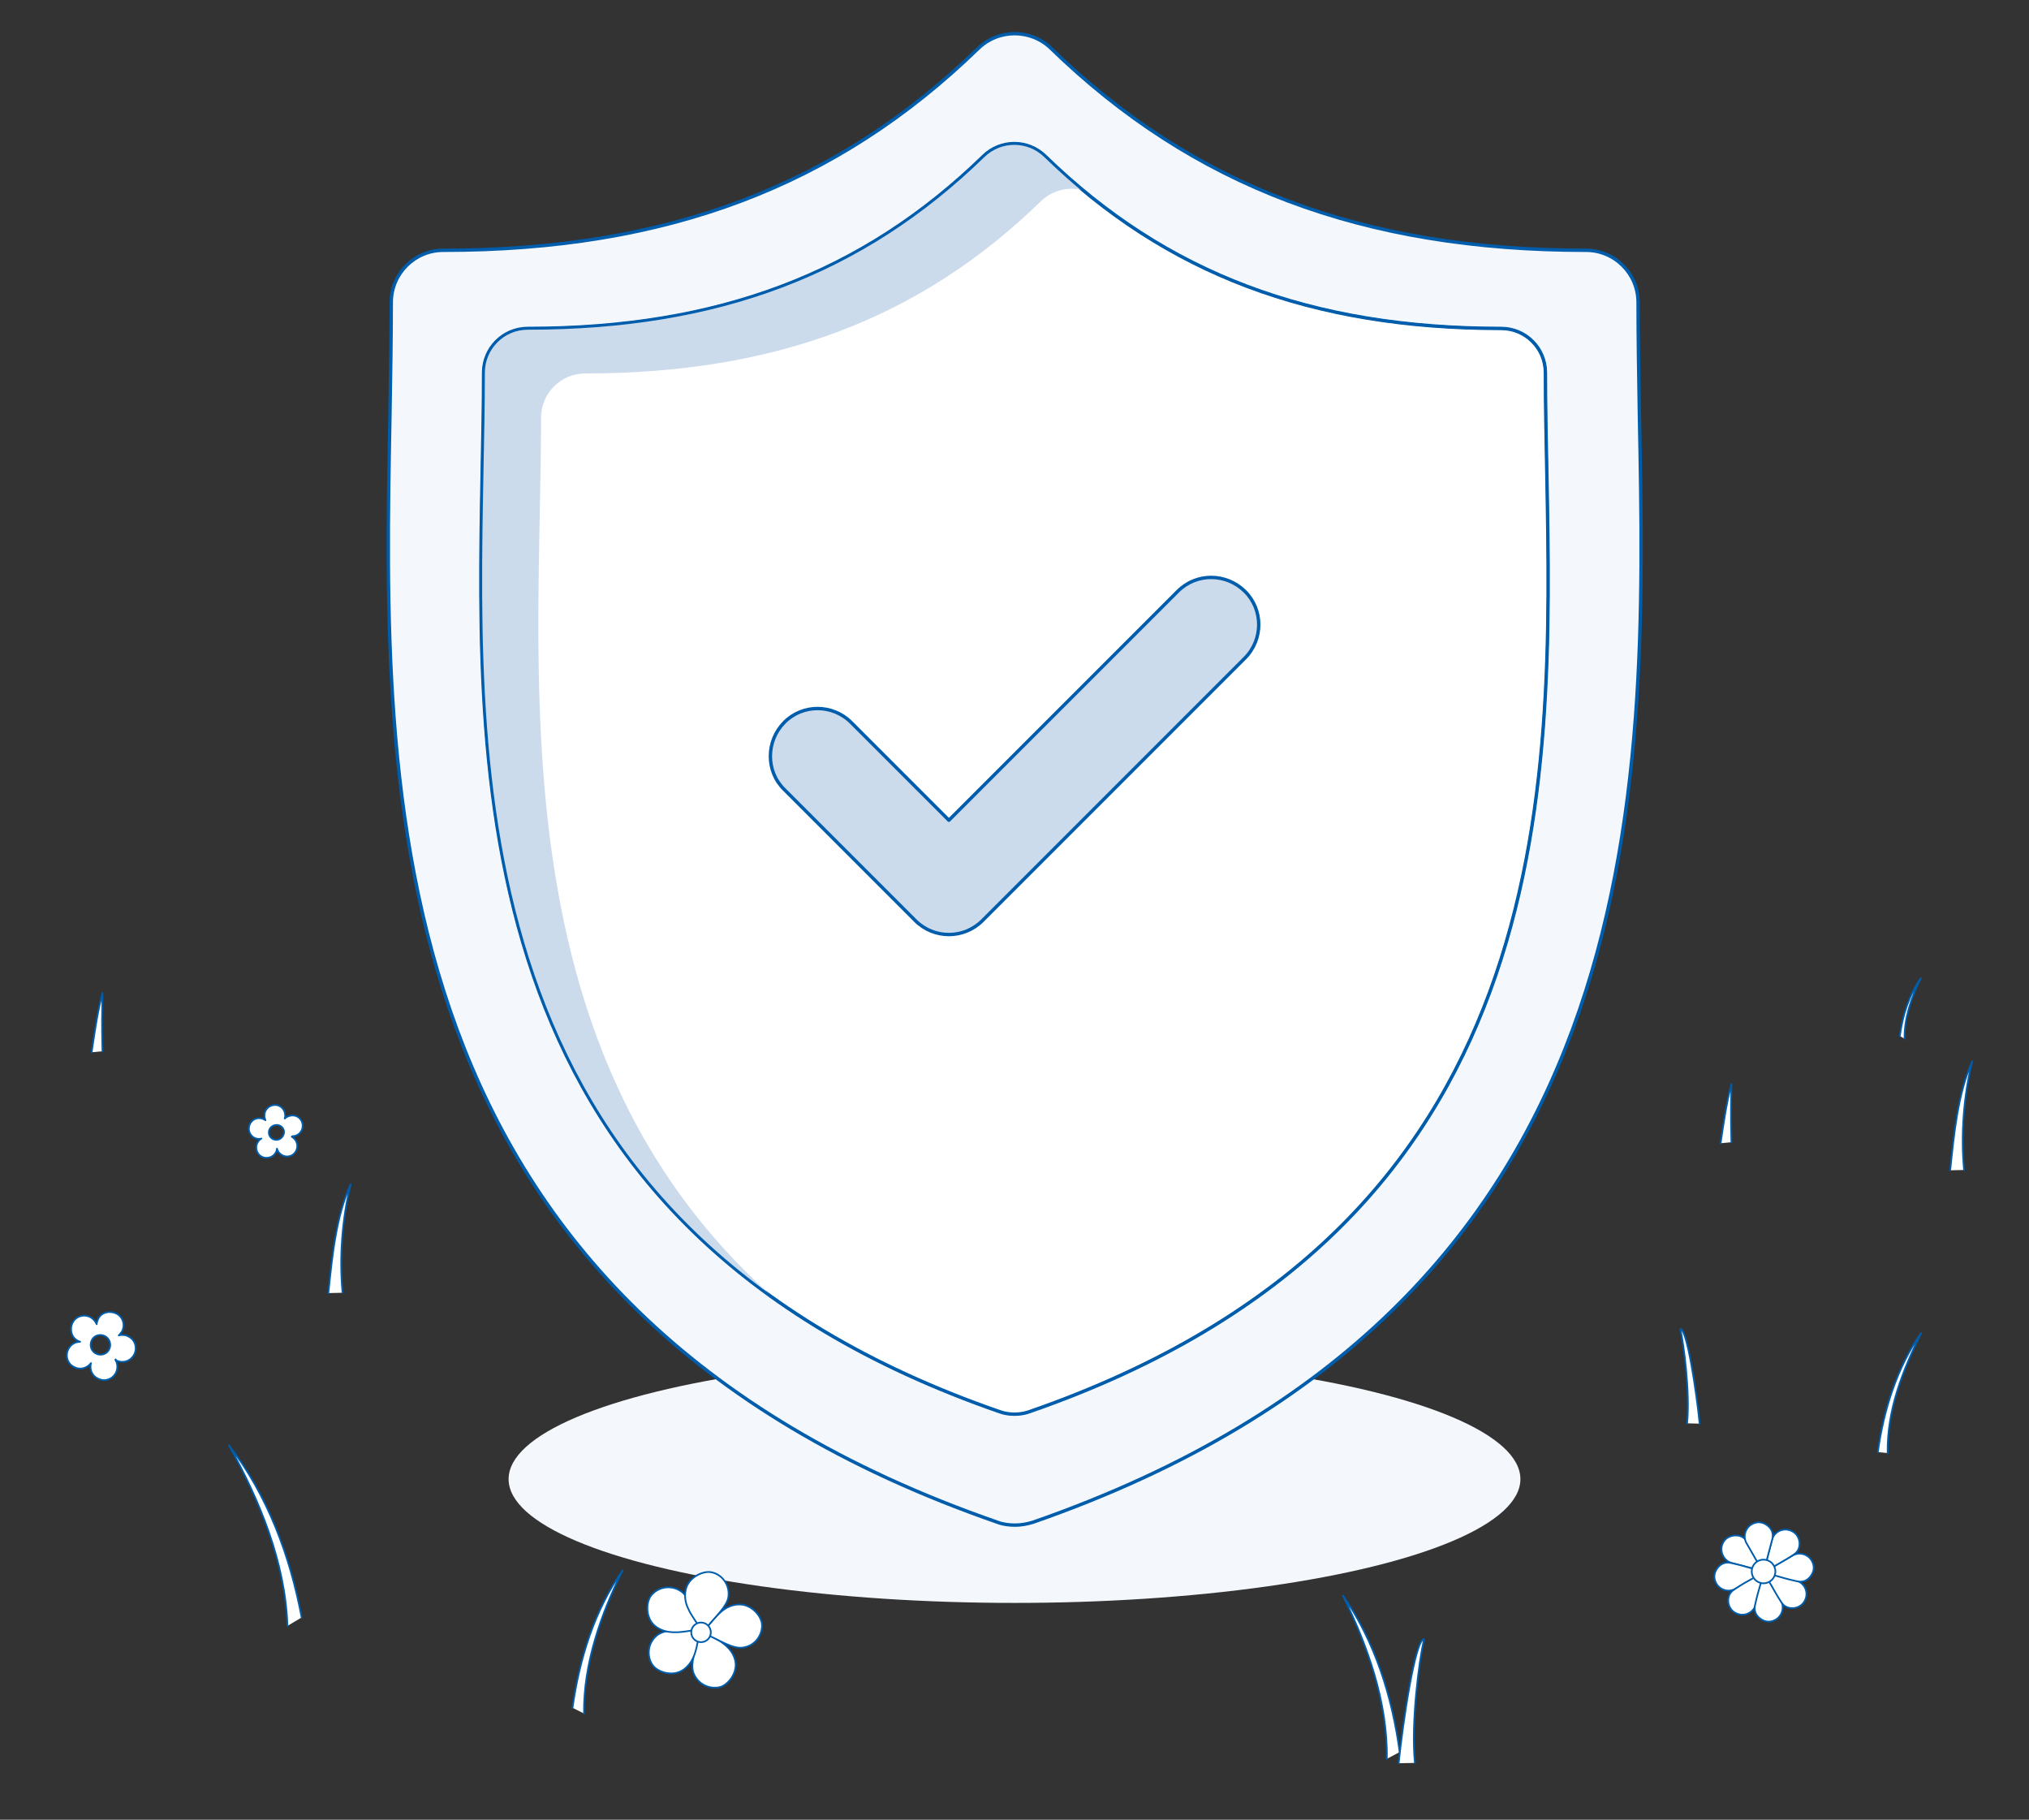 <?xml version="1.0" encoding="utf-8"?>
<!-- Generator: Adobe Illustrator 26.5.0, SVG Export Plug-In . SVG Version: 6.00 Build 0)  -->
<svg version="1.1" id="Livello_1" xmlns="http://www.w3.org/2000/svg" xmlns:xlink="http://www.w3.org/1999/xlink" x="0px" y="0px"
	 viewBox="0 0 600 538" style="enable-background:new 0 0 600 538;" xml:space="preserve">
<rect x="0" y="0" width="600" height="538" fill="#333333" stroke="none"/>
<style type="text/css">
	.st0{fill:#FFFFFF;stroke:#005DAC;stroke-width:0.5;stroke-linecap:round;stroke-linejoin:round;}
	.st1{fill:#F4F7FC;}
	.st2{fill:#F4F7FC;stroke:#005DAC;stroke-linecap:round;stroke-linejoin:round;}
	.st3{fill:#FFFFFF;stroke:#005DAC;stroke-linecap:round;stroke-linejoin:round;}
	.st4{fill:#CCDBEC;stroke:#005DAC;stroke-linecap:round;stroke-linejoin:round;}
	.st5{fill:#CCDBEC;}
	.st6{fill:none;stroke:#005DAC;stroke-width:0.75;stroke-linecap:round;stroke-linejoin:round;}
</style>
<g id="PRODUCT">
	<path id="STROKE_c438576f-d03b-4cf2-b502-87d1a93da256" class="st0" d="M502.6,420.9c-0.9-9.1-3.7-28-5.7-28c1,4.6,2.9,18.8,2,27.9
		"/>
	<g>
		<ellipse class="st1" cx="300" cy="437.3" rx="149.6" ry="36.6"/>
		<g>
			<path class="st2" d="M484.8,123.4c-0.2-11.9-0.4-23.2-0.4-34c0-8.5-6.9-15.4-15.4-15.4c-66,0-116.3-19-158.2-59.7
				c-6-5.8-15.5-5.8-21.5,0c-41.9,40.7-92.2,59.7-158.2,59.7c-8.5,0-15.4,6.9-15.4,15.4c0,10.9-0.2,22.1-0.4,34.1
				c-2.1,110.8-5,262.6,179.8,326.6c1.6,0.6,3.4,0.8,5.1,0.8s3.4-0.3,5.1-0.8C489.8,386,487,234.2,484.8,123.4L484.8,123.4z"/>
			<path class="st3" d="M457.4,139.2c-0.2-10.1-0.4-19.7-0.4-29c0-7.3-5.9-13.1-13.1-13.1c-56.2,0-99.1-16.2-134.8-50.9
				c-5.1-5-13.2-5-18.3,0c-35.7,34.7-78.5,50.9-134.7,50.9c-7.3,0-13.1,5.9-13.1,13.1c0,9.3-0.2,18.9-0.4,29
				c-1.8,94.4-4.3,223.7,153.1,278.2c1.4,0.5,2.9,0.7,4.3,0.7s2.9-0.2,4.3-0.7C461.7,362.9,459.2,233.6,457.4,139.2L457.4,139.2z"/>
			<path class="st4" d="M348.3,174.8l-67.7,67.7l-28.9-28.9c-5.5-5.5-14.4-5.5-19.8,0s-5.5,14.4,0,19.8l38.8,38.8
				c2.7,2.7,6.3,4.1,9.9,4.1s7.2-1.4,9.9-4.1l77.6-77.6c5.5-5.5,5.5-14.4,0-19.8S353.8,169.3,348.3,174.8L348.3,174.8z"/>
			<path class="st5" d="M159.6,152.5c0.2-10.1,0.4-19.7,0.4-29c0-7.3,5.9-13.1,13.1-13.1c56.2,0,99-16.2,134.7-50.9
				c3.3-3.2,8-4.4,12.2-3.3c-3.7-3.1-7.4-6.4-11-9.9c-5.1-5-13.2-5-18.3,0c-35.7,34.7-78.5,50.9-134.7,50.9
				c-7.3,0-13.1,5.9-13.1,13.1c0,9.3-0.2,18.9-0.4,29c-1.5,78.9-3.5,182.2,88,245.9C156.4,321.1,158.2,226.1,159.6,152.5
				L159.6,152.5z"/>
			<path class="st6" d="M457.4,139.2c-0.2-10.1-0.4-19.7-0.4-29c0-7.3-5.9-13.1-13.1-13.1c-56.2,0-99.1-16.2-134.8-50.9
				c-5.1-5-13.2-5-18.3,0c-35.7,34.7-78.5,50.9-134.7,50.9c-7.3,0-13.1,5.9-13.1,13.1c0,9.3-0.2,18.9-0.4,29
				c-1.8,94.4-4.3,223.7,153.1,278.2c1.4,0.5,2.9,0.7,4.3,0.7s2.9-0.2,4.3-0.7C461.7,362.9,459.2,233.6,457.4,139.2L457.4,139.2z"/>
		</g>
	</g>
</g>
<g id="Livello_2_00000061452345940933183590000004027484975812109213_">
	<path id="STROKE_0ba5376d-7c33-4de8-bb2b-c10823c9d5e5" class="st0" d="M561.8,306.3c0.8-6,2.7-12.1,6.2-17.1
		c-2.7,5.5-4.9,11.7-4.8,17.9"/>
	<path id="STROKE_c438576f-d03b-4cf2-b502-87d1a93da256-2" class="st0" d="M576.7,346c1.1-10.5,2.2-22.5,6.5-32.2
		c-2.5,10.1-3.4,21.7-2.4,32.1"/>
	<path id="STROKE_a6ae5bb7-85c6-4fe4-b4a6-2a87188648df" class="st0" d="M508.8,338c0.9-6,1.7-11.8,3.2-17.5
		c-0.1,6.4-0.2,8.7,0,17.2"/>
	<path id="STROKE_0ba5376d-7c33-4de8-bb2b-c10823c9d5e5-2" class="st0" d="M89.2,478.2c-3.4-18.1-10.1-36.2-21.5-50.9
		c9,16.1,16.7,34.6,17.3,53.4"/>
	<g>
		<path class="st0" d="M209.7,483.4c3.3,1.7,6.3,3.4,7.5,6.8c1.4,3.9-1.7,7.7-4,8.5c-3,0.9-6.7-0.5-8.1-4c-1.1-2.8,0.7-7.3,1.3-10.5
			"/>
		<path class="st0" d="M206.5,484.3c-0.6,3.7-1.3,7-4.2,9.2c-3.3,2.5-7.9,0.8-9.3-1.2c-1.8-2.5-1.6-6.6,1.4-8.9
			c2.3-1.8,7.2-1.5,10.4-1.9"/>
		<path class="st0" d="M209.7,480.3c2.4-2.9,4.6-5.5,8.2-5.9c4.1-0.5,7.2,3.3,7.4,5.7c0.3,3.1-1.9,6.5-5.6,7c-2.9,0.5-7-2.2-10-3.5"
			/>
		<path class="st0" d="M204.3,482.1c-3.7,0.6-7.1,1-10.1-1c-3.4-2.3-3.2-7.2-1.8-9.2c1.8-2.5,5.7-3.6,8.9-1.5
			c2.5,1.6,3.8,6.3,5.1,9.3"/>
		<path class="st0" d="M206.1,479.9c-2.1-3.1-4-5.9-3.4-9.5c0.6-4,5.1-6,7.5-5.6c3.1,0.5,5.7,3.6,5.2,7.3c-0.4,2.9-4.1,6.1-6.1,8.7"
			/>
		<circle class="st0" cx="207.3" cy="482.6" r="2.9"/>
	</g>
	<path class="st0" d="M34.4,402.2c2,1,4.3,0.2,5.3-1.8s0.2-4.4-1.8-5.3c-0.9-0.5-1.9-0.5-2.8-0.3c0,0,0,0,0,0c0.4-0.3,0.7-0.8,1-1.2
		c1-2,0.2-4.4-1.8-5.3S29.9,388,29,390c-0.2,0.5-0.4,1-0.4,1.5c-0.4-0.9-1-1.6-1.9-2.1c-2-1-4.4-0.2-5.3,1.8s-0.2,4.4,1.8,5.3
		c0.2,0.1,0.3,0.1,0.5,0.2c-1.5,0-2.8,0.8-3.5,2.2c-1,2-0.2,4.4,1.8,5.3c1.7,0.9,3.8,0.3,4.9-1.2c-0.5,1.8,0.3,3.8,2.1,4.6
		c2,1,4.3,0.2,5.3-1.8c0.6-1.3,0.5-2.7-0.2-3.8c0,0,0.1-0.1,0.1-0.1C34.2,402.1,34.3,402.1,34.4,402.2L34.4,402.2z M28.4,400.2
		c-1.4-0.7-2-2.4-1.3-3.9s2.4-2,3.9-1.3c1.4,0.7,2,2.4,1.3,3.9S29.8,400.9,28.4,400.2z"/>
	<path class="st0" d="M86.7,335.9c1.7-0.1,2.9-1.6,2.8-3.3s-1.6-3-3.3-2.8c-0.8,0.1-1.5,0.4-2,0.9c0,0,0,0,0,0
		c0.1-0.4,0.2-0.8,0.1-1.2c-0.1-1.7-1.6-3-3.3-2.8s-2.9,1.6-2.8,3.3c0,0.4,0.2,0.8,0.3,1.2c-0.6-0.4-1.3-0.7-2.1-0.6
		c-1.7,0.1-2.9,1.6-2.8,3.3s1.6,3,3.3,2.8c0.1,0,0.3,0,0.4-0.1c-1,0.6-1.6,1.7-1.5,2.9c0.1,1.7,1.6,3,3.3,2.8
		c1.5-0.1,2.7-1.3,2.8-2.7c0.4,1.4,1.7,2.4,3.2,2.3c1.7-0.1,2.9-1.6,2.8-3.3c-0.1-1.1-0.7-2-1.6-2.5c0,0,0-0.1,0-0.1
		C86.5,335.9,86.6,335.9,86.7,335.9L86.7,335.9z M81.9,337c-1.2,0.1-2.3-0.8-2.4-2c-0.1-1.2,0.8-2.3,2.1-2.4s2.3,0.8,2.4,2
		C84,335.8,83.1,336.9,81.9,337z"/>
	<g>
		<path id="STROKE_0ba5376d-7c33-4de8-bb2b-c10823c9d5e5-3" class="st0" d="M410.1,520c0.3-16.7-5.7-33.5-13-48.3
			c9.5,13.6,14.6,30,16.8,46.3"/>
		<path id="STROKE_c438576f-d03b-4cf2-b502-87d1a93da256-3" class="st0" d="M413.6,521.3c1.2-11.9,4.9-36.7,7.5-36.7
			c-1.4,6.1-3.9,24.7-2.7,36.6"/>
	</g>
	<path id="STROKE_0ba5376d-7c33-4de8-bb2b-c10823c9d5e5-4" class="st0" d="M169.3,504.9c2-14.2,6.4-28.7,14.8-40.6
		c-6.4,12.9-11.6,27.7-11.4,42.3"/>
	<path id="STROKE_c438576f-d03b-4cf2-b502-87d1a93da256-4" class="st0" d="M97.1,382.3c1.1-10.5,2.2-22.5,6.6-32.2
		c-2.5,10.1-3.4,21.7-2.4,32.1"/>
	<path id="STROKE_a6ae5bb7-85c6-4fe4-b4a6-2a87188648df-2" class="st0" d="M27.1,311.1c0.9-6,1.7-11.8,3.2-17.5
		c-0.1,6.4-0.2,8.7,0,17.2"/>
	<path id="STROKE_0ba5376d-7c33-4de8-bb2b-c10823c9d5e5-5" class="st0" d="M558.2,429.6c-0.2-12.7,4.4-24.3,9.9-35.5
		c-7.2,10.3-11.1,22.9-12.8,35.2"/>
	<g>
		<path class="st0" d="M520.4,462.2c-0.4,0.6-0.9,1.1-1.3,1.7c0,0-0.1,0-0.2,0c-2.3-0.6-4.5-1.2-6.8-1.8c-2.2-0.6-3.5-3-2.9-5.2
			c0.5-1.6,1.6-2.6,3.4-2.9c1.7-0.2,3.1,0.3,4,1.8C517.9,457.9,519.1,460.1,520.4,462.2C520.4,462.3,520.4,462.3,520.4,462.2
			L520.4,462.2z"/>
		<path class="st0" d="M519.1,464c0.1,0.7,0.2,1.4,0.3,2.1c0,0-0.1,0-0.1,0.1c-2,1.2-4.1,2.3-6.1,3.5c-2,1.2-4.6,0.4-5.7-1.6
			c-0.8-1.5-0.7-3,0.3-4.4c1-1.4,2.4-2,4.1-1.6C514.3,462.6,516.7,463.3,519.1,464C519.1,464,519.1,464,519.1,464L519.1,464z"/>
		<path class="st0" d="M519.3,466.1c0.6,0.4,1.1,0.9,1.7,1.3c0,0,0,0.1,0,0.2c-0.6,2.3-1.2,4.5-1.8,6.8c-0.6,2.2-3,3.5-5.2,2.8
			c-1.6-0.5-2.6-1.7-2.9-3.3c-0.2-1.7,0.3-3.1,1.8-4C514.9,468.5,517.1,467.3,519.3,466.1C519.3,466.1,519.3,466.1,519.3,466.1
			L519.3,466.1z"/>
		<path class="st0" d="M520.9,467.3c0.7-0.1,1.4-0.2,2.1-0.3c0,0,0,0.1,0.1,0.1c1.2,2,2.3,4.1,3.5,6.1c1.2,2,0.4,4.6-1.6,5.7
			c-1.5,0.8-3,0.7-4.4-0.3c-1.4-1-2-2.4-1.6-4.1C519.5,472.1,520.2,469.7,520.9,467.3C520.9,467.3,520.9,467.3,520.9,467.3
			L520.9,467.3z"/>
		<path class="st0" d="M522.9,467.2c0.4-0.6,0.9-1.1,1.3-1.7c0,0,0.1,0,0.2,0c2.3,0.6,4.5,1.2,6.8,1.8c2.2,0.6,3.5,3,2.8,5.2
			c-0.5,1.6-1.7,2.6-3.3,2.9c-1.7,0.2-3.1-0.3-4-1.8C525.3,471.5,524.2,469.3,522.9,467.2C522.9,467.2,522.9,467.2,522.9,467.2
			L522.9,467.2z"/>
		<path class="st0" d="M524.2,465.6c-0.1-0.7-0.2-1.4-0.3-2.1c0,0,0.1,0,0.1-0.1c2-1.2,4.1-2.3,6.1-3.5c2-1.2,4.6-0.4,5.7,1.6
			c0.8,1.5,0.7,3-0.3,4.4c-1,1.4-2.4,2-4.1,1.6C529,467,526.6,466.3,524.2,465.6C524.2,465.6,524.1,465.6,524.2,465.6L524.2,465.6z"
			/>
		<path class="st0" d="M523.9,463.5c-0.6-0.4-1.1-0.9-1.7-1.3c0,0,0-0.1,0-0.2c0.6-2.3,1.2-4.5,1.8-6.8c0.6-2.2,3-3.5,5.2-2.8
			c1.6,0.5,2.6,1.7,2.9,3.3c0.2,1.7-0.3,3.1-1.8,4C528.2,461.1,526.1,462.2,523.9,463.5C523.9,463.5,523.9,463.5,523.9,463.5
			L523.9,463.5z"/>
		<path class="st0" d="M522.2,462.2c-0.7,0.1-1.4,0.2-2.1,0.3c0,0,0-0.1-0.1-0.1c-1.2-2-2.3-4.1-3.5-6.1c-1.2-2-0.4-4.6,1.6-5.7
			c1.5-0.8,3-0.7,4.4,0.3c1.4,1,2,2.4,1.6,4.1C523.5,457.4,522.8,459.8,522.2,462.2C522.2,462.2,522.1,462.2,522.2,462.2
			L522.2,462.2z"/>
		<circle class="st0" cx="521.5" cy="464.6" r="3.5"/>
	</g>
</g>
</svg>
